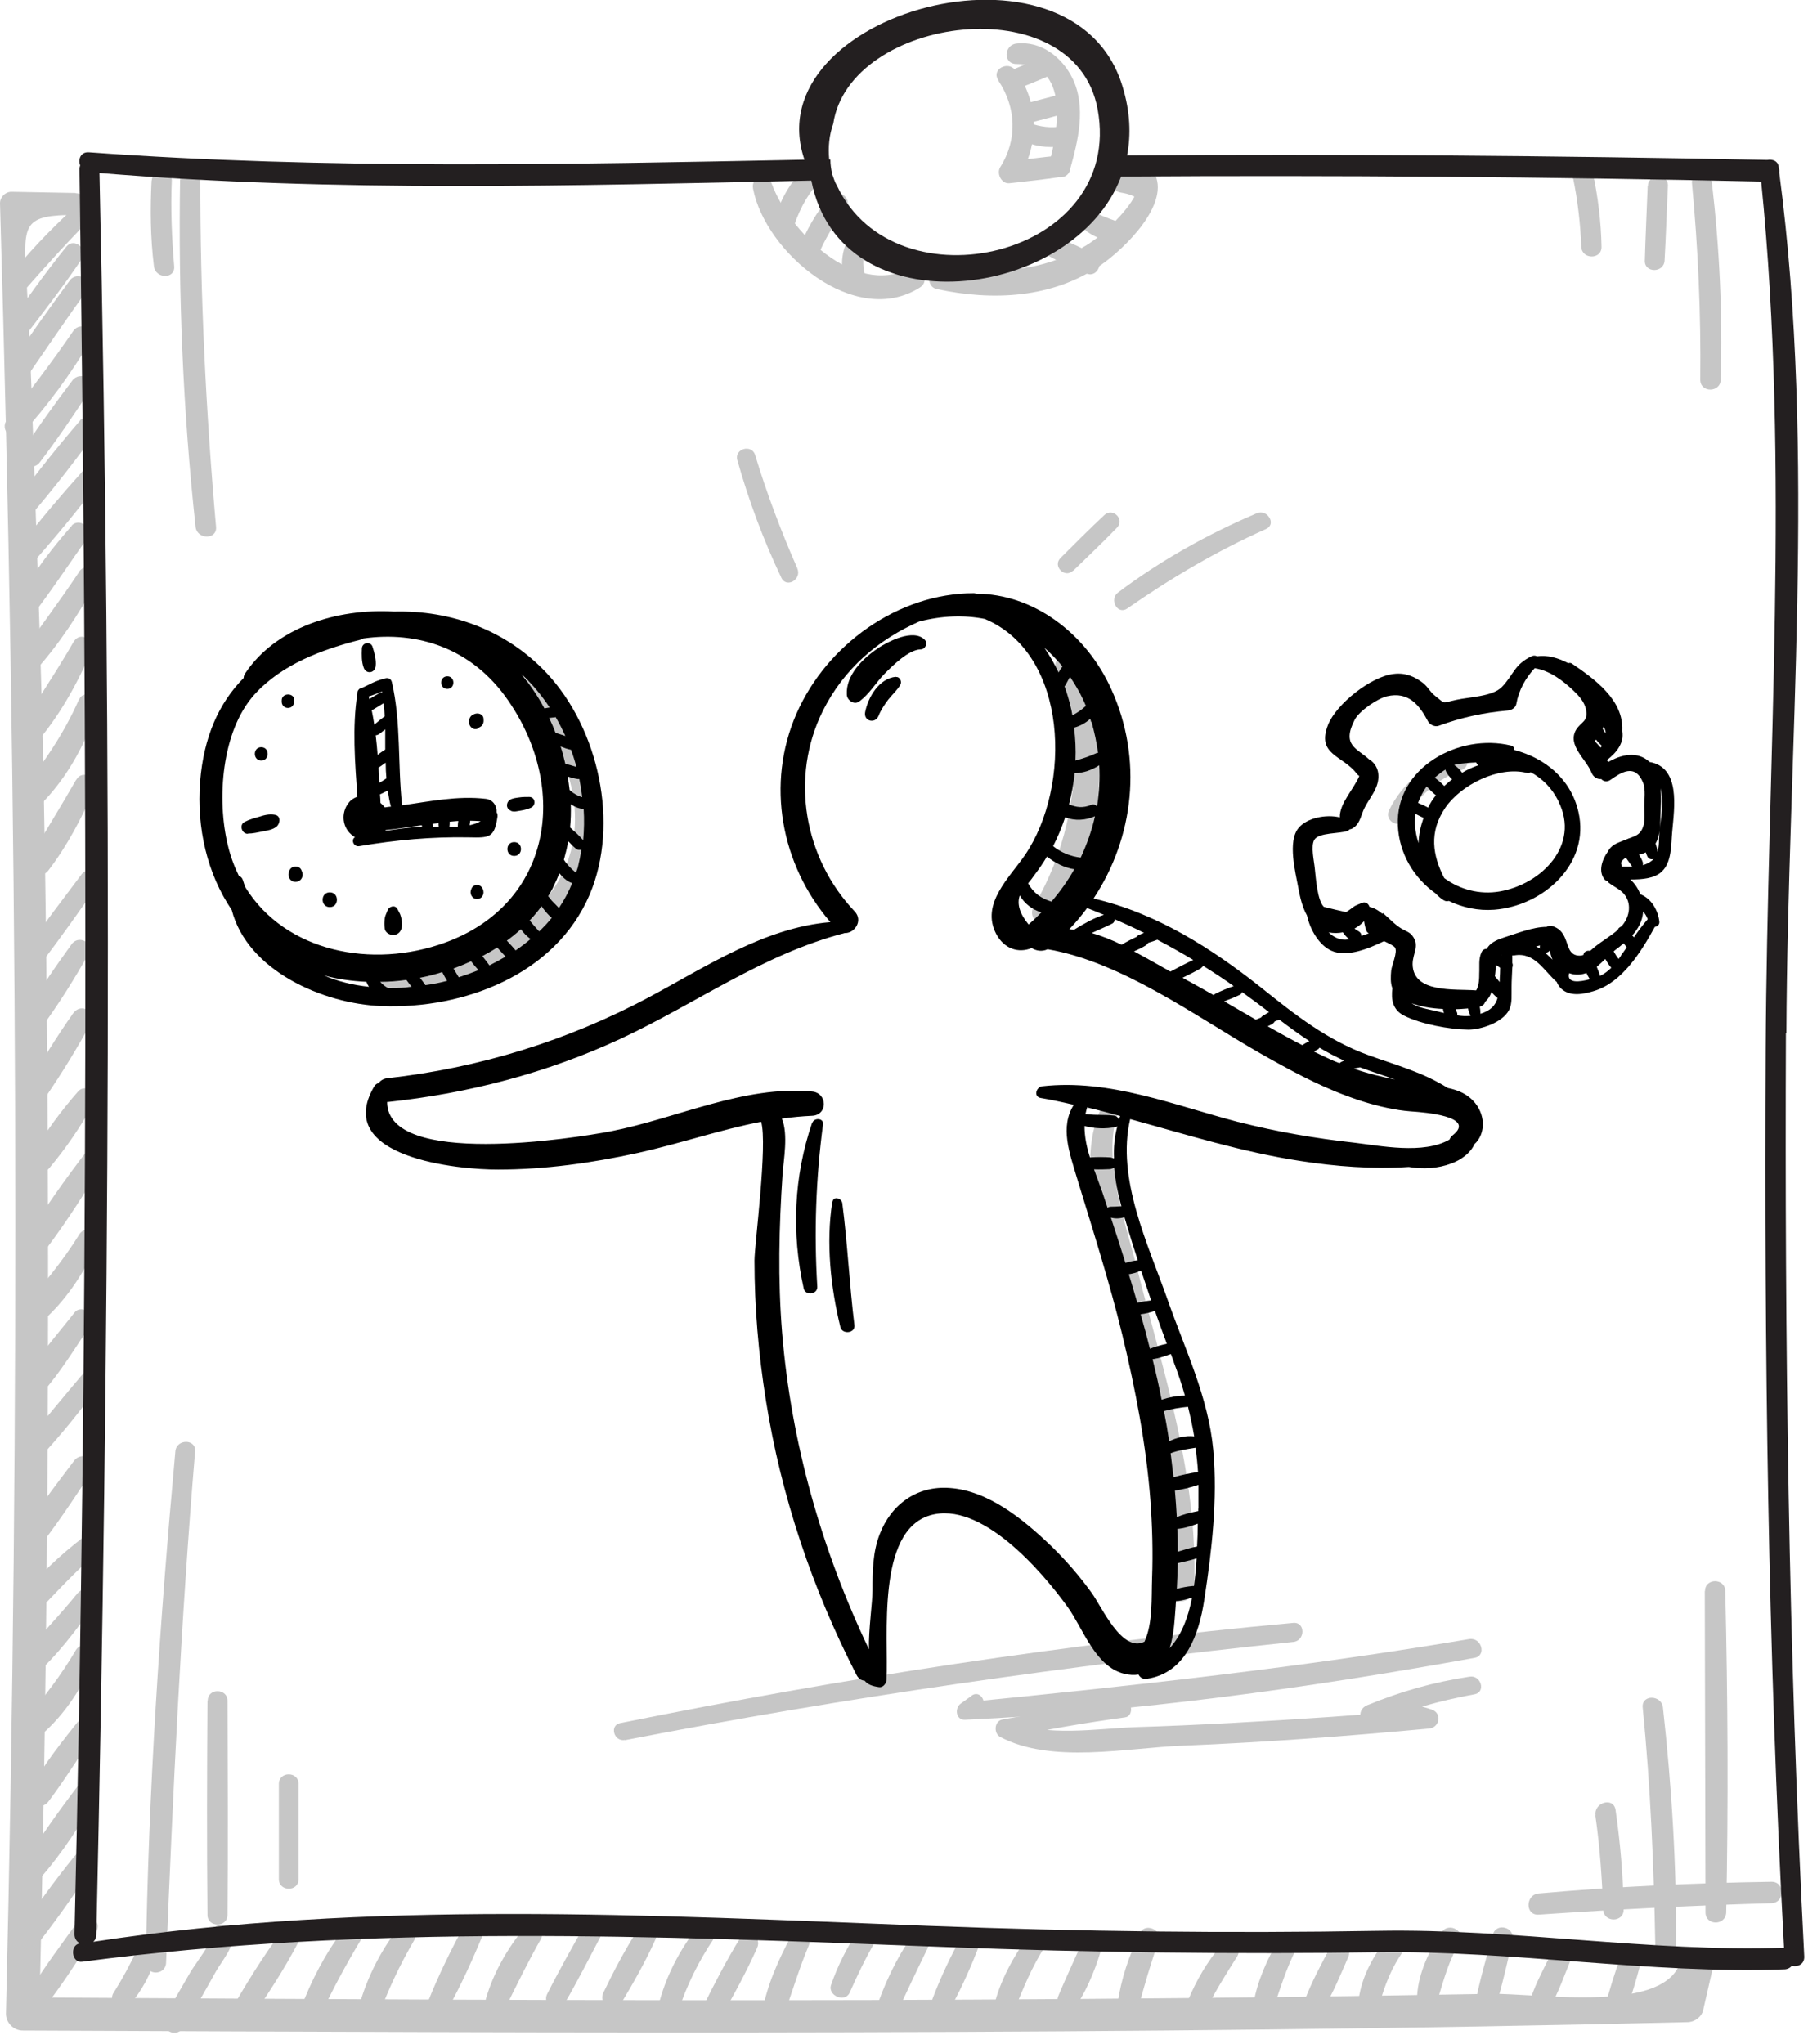 <?xml version="1.0" encoding="UTF-8"?> <svg xmlns="http://www.w3.org/2000/svg" width="92" height="104" viewBox="0 0 92 104" fill="none"> <g clip-path="url(#clip0_12_1017)"> <path d="M53.72 33.961C54.87 38.199 55.342 42.327 52.63 46.08C53.018 46.31 53.405 46.528 53.792 46.758C55.487 43.84 56.286 40.632 55.802 37.278C55.718 36.661 54.725 36.818 54.725 37.424C54.749 40.559 54.216 43.356 52.618 46.08C52.17 46.843 53.284 47.448 53.78 46.758C56.601 42.848 56.395 37.908 54.495 33.622C54.289 33.174 53.587 33.489 53.708 33.949L53.72 33.961Z" fill="#C6C6C6"></path> <path d="M26.491 35.378C28.997 38.017 30.341 42.025 28.174 45.209C26.345 47.897 22.798 49.313 19.602 49.373C19.008 49.386 18.827 50.342 19.456 50.451C22.919 51.056 28.476 48.683 29.929 45.33C31.503 41.685 29.808 37.339 27.108 34.76C26.696 34.373 26.103 34.966 26.491 35.378Z" fill="#C6C6C6"></path> <path d="M56.286 55.911C54.543 58.781 56.032 62.934 56.771 65.936C57.994 70.9 59.374 75.646 59.362 80.804C59.362 81.712 60.73 81.7 60.766 80.804C60.911 77.063 60.173 73.43 59.253 69.835C58.805 68.055 58.296 66.275 57.848 64.495C57.279 62.219 55.935 58.539 57.013 56.359C57.255 55.863 56.553 55.439 56.262 55.923L56.286 55.911Z" fill="#C6C6C6"></path> <path d="M74.145 38.332C72.656 38.816 71.372 39.809 70.682 41.225C70.428 41.746 71.166 42.206 71.469 41.685C72.147 40.547 73.115 39.639 74.375 39.179C74.895 38.985 74.689 38.15 74.145 38.332Z" fill="#C6C6C6"></path> <path d="M54.604 29.045C55.354 28.319 56.117 27.592 56.843 26.842C57.243 26.418 56.626 25.813 56.202 26.2C55.439 26.914 54.7 27.653 53.962 28.392C53.55 28.803 54.18 29.445 54.604 29.033V29.045Z" fill="#C6C6C6"></path> <path d="M57.364 30.958C59.604 29.396 61.928 28.028 64.423 26.915C64.967 26.672 64.495 25.885 63.95 26.115C61.444 27.181 59.059 28.513 56.892 30.147C56.42 30.498 56.868 31.309 57.364 30.958Z" fill="#C6C6C6"></path> <path d="M40.571 28.912C39.748 27.036 39.022 25.123 38.428 23.161C38.259 22.58 37.351 22.822 37.52 23.416C38.102 25.474 38.84 27.459 39.76 29.396C40.026 29.953 40.813 29.469 40.571 28.924V28.912Z" fill="#C6C6C6"></path> <path d="M31.794 88.54C43.053 86.349 54.41 84.739 65.815 83.54C66.42 83.48 66.432 82.523 65.815 82.572C54.301 83.625 42.884 85.38 31.564 87.669C30.994 87.778 31.237 88.637 31.806 88.528L31.794 88.54Z" fill="#C6C6C6"></path> <path d="M57.134 86.494C55.076 86.761 53.042 87.124 51.008 87.487C50.596 87.56 50.548 88.177 50.887 88.371C53.514 89.763 57.328 88.928 60.185 88.819C64.374 88.649 68.539 88.335 72.716 87.947C73.261 87.899 73.394 87.16 72.849 86.978C71.651 86.579 70.815 86.543 69.58 86.749C69.665 87.075 69.762 87.39 69.847 87.717C71.542 87.015 73.225 86.531 75.028 86.204C75.622 86.095 75.368 85.211 74.774 85.308C72.946 85.586 71.275 86.058 69.568 86.761C68.975 87.003 69.193 87.838 69.835 87.729C70.743 87.802 71.663 87.874 72.571 87.935C72.619 87.608 72.656 87.293 72.704 86.966C69.326 87.257 65.948 87.487 62.57 87.669C60.972 87.753 59.386 87.826 57.788 87.874C55.863 87.947 53.151 88.395 51.371 87.56C51.335 87.85 51.298 88.153 51.25 88.444C53.236 87.983 55.233 87.656 57.243 87.378C57.727 87.317 57.618 86.446 57.122 86.518L57.134 86.494Z" fill="#C6C6C6"></path> <path d="M49.446 86.276C49.264 86.409 49.071 86.543 48.889 86.676C48.562 86.906 48.635 87.523 49.107 87.499C57.8 87.1 66.457 85.901 75.028 84.351C75.658 84.242 75.392 83.298 74.762 83.395C66.251 84.835 57.691 85.768 49.107 86.615C49.179 86.894 49.252 87.16 49.325 87.439C49.506 87.305 49.688 87.16 49.87 87.027C50.318 86.7 49.894 85.937 49.434 86.276H49.446Z" fill="#C6C6C6"></path> <path d="M73.685 55.366C72.413 54.555 71.033 54.192 69.629 53.684C67.558 52.933 65.924 51.65 64.229 50.294C61.674 48.26 58.853 46.456 55.645 45.717C57.703 42.605 58.163 38.634 56.553 35.075C55.257 32.193 52.557 30.208 49.664 30.208C49.628 30.195 49.591 30.183 49.555 30.183C45.705 30.183 42.073 32.798 40.535 36.297C38.961 39.881 39.736 43.998 42.254 46.916C38.913 47.194 35.934 49.18 33.041 50.729C28.888 52.945 24.396 54.337 19.711 54.858C19.517 54.882 19.372 54.967 19.275 55.1C19.19 55.124 19.105 55.173 19.045 55.27C16.902 58.902 23.355 59.519 25.352 59.507C27.738 59.507 30.135 59.168 32.459 58.66C34.59 58.187 36.624 57.485 38.731 57.074C39.07 58.212 38.392 63.345 38.392 64.132C38.392 66.517 38.598 68.89 38.973 71.251C39.748 76.13 41.334 80.84 43.586 85.223C43.683 85.417 43.84 85.501 43.998 85.513C44.155 85.707 44.385 85.792 44.736 85.84C44.942 85.865 45.099 85.647 45.112 85.465C45.221 83.286 44.579 77.91 47.327 77.099C49.918 76.336 53.018 79.944 54.325 81.76C55.112 82.85 55.73 84.811 57.219 85.162C57.473 85.223 57.715 85.235 57.933 85.199C58.006 85.344 58.151 85.453 58.357 85.417C60.33 85.126 61.008 83.165 61.275 81.421C61.662 78.915 61.965 76.288 61.735 73.757C61.48 71.07 60.306 68.672 59.422 66.154C58.429 63.333 56.795 59.967 57.509 56.94C60.379 57.727 63.224 58.623 66.178 59.071C67.97 59.35 69.859 59.495 71.687 59.374C72.413 59.495 73.164 59.459 73.866 59.192C74.35 59.011 74.823 58.672 75.028 58.212C75.549 57.752 75.622 56.831 75.077 56.141C74.702 55.669 74.205 55.463 73.66 55.354L73.685 55.366ZM71.082 54.943C70.343 54.797 69.629 54.628 68.89 54.374C68.975 54.349 69.06 54.325 69.156 54.313C69.169 54.313 69.181 54.313 69.193 54.301C69.822 54.531 70.452 54.737 71.082 54.955V54.943ZM64.762 52.085C64.762 52.085 64.846 52.013 64.871 51.964C64.943 51.94 65.028 51.904 65.101 51.88C65.597 52.255 66.106 52.63 66.626 52.969C66.505 53.03 66.384 53.102 66.263 53.175C65.67 52.872 65.088 52.545 64.507 52.218C64.592 52.17 64.689 52.134 64.774 52.085H64.762ZM67.098 53.357C67.098 53.357 67.135 53.32 67.147 53.308C67.546 53.55 67.97 53.768 68.394 53.962C68.333 53.986 68.261 54.023 68.2 54.059C68.188 54.059 68.176 54.083 68.164 54.095C68.067 54.059 67.982 54.023 67.885 53.986C67.534 53.829 67.195 53.671 66.856 53.502C66.941 53.453 67.013 53.417 67.098 53.369V53.357ZM64.58 51.492C64.471 51.553 64.362 51.625 64.253 51.686C64.217 51.71 64.193 51.734 64.168 51.77C64.084 51.807 63.987 51.843 63.902 51.88C63.369 51.565 62.824 51.262 62.292 50.947C62.558 50.85 62.824 50.741 63.079 50.62C63.151 50.584 63.188 50.536 63.2 50.475C63.66 50.802 64.108 51.141 64.568 51.492H64.58ZM56.722 46.77C57.231 46.988 57.727 47.218 58.212 47.46C58.127 47.497 58.042 47.533 57.957 47.569C57.897 47.594 57.861 47.63 57.836 47.666C57.57 47.787 57.316 47.92 57.074 48.066C56.577 47.824 56.069 47.618 55.548 47.472C55.887 47.315 56.238 47.17 56.577 47C56.686 46.952 56.722 46.855 56.722 46.77ZM58.333 48.078C58.333 48.078 58.405 48.005 58.429 47.969C58.587 47.92 58.744 47.872 58.89 47.812C59.507 48.138 60.112 48.477 60.718 48.841C60.33 49.022 59.943 49.228 59.556 49.434C58.962 49.107 58.345 48.744 57.703 48.405C57.921 48.308 58.127 48.211 58.321 48.09L58.333 48.078ZM61.117 49.252C61.117 49.252 61.202 49.18 61.226 49.143C61.747 49.47 62.267 49.809 62.776 50.172C62.461 50.281 62.146 50.414 61.844 50.56C61.807 50.584 61.783 50.608 61.759 50.633C61.226 50.33 60.706 50.039 60.173 49.749C60.5 49.591 60.815 49.434 61.129 49.252H61.117ZM56.19 46.54C55.669 46.698 55.173 46.988 54.713 47.267C54.7 47.267 54.688 47.291 54.676 47.303C54.592 47.303 54.507 47.279 54.41 47.279C54.737 46.94 55.039 46.577 55.318 46.201C55.608 46.31 55.899 46.431 56.19 46.552V46.54ZM55.536 36.721C55.693 37.242 55.802 37.775 55.875 38.307C55.839 38.307 55.802 38.307 55.766 38.331C55.415 38.489 55.088 38.598 54.725 38.695C54.749 38.138 54.725 37.581 54.652 37.024C54.967 36.939 55.245 36.782 55.475 36.576C55.487 36.624 55.512 36.673 55.524 36.733L55.536 36.721ZM54.204 41.576C54.676 41.782 55.27 41.734 55.718 41.528C55.56 42.254 55.306 42.956 54.991 43.635C54.47 43.574 53.998 43.38 53.587 43.053C53.829 42.581 54.035 42.085 54.204 41.576ZM53.284 43.586C53.684 43.913 54.156 44.143 54.664 44.228C54.337 44.809 53.95 45.354 53.502 45.874C52.957 45.705 52.582 45.426 52.315 44.942C52.424 44.809 52.533 44.676 52.63 44.53C52.86 44.228 53.078 43.913 53.272 43.586H53.284ZM51.892 45.559C52.122 45.971 52.545 46.298 52.993 46.419C52.788 46.625 52.582 46.831 52.352 47.025C52.352 47.025 52.352 47.025 52.34 47.037C51.892 46.492 51.734 45.995 51.892 45.559ZM55.814 41.019C55.742 40.947 55.645 40.898 55.536 40.947C55.112 41.128 54.761 41.08 54.398 40.922C54.531 40.402 54.628 39.869 54.688 39.336C55.124 39.336 55.56 39.179 55.935 38.937C55.972 39.639 55.935 40.329 55.827 41.007L55.814 41.019ZM55.245 35.922C55.039 36.116 54.809 36.273 54.567 36.394C54.543 36.273 54.531 36.152 54.495 36.031C54.41 35.656 54.301 35.281 54.168 34.917C54.168 34.905 54.192 34.893 54.204 34.881C54.289 34.736 54.361 34.578 54.446 34.433C54.761 34.893 55.039 35.389 55.257 35.922H55.245ZM54.059 33.912C53.986 34.009 53.926 34.118 53.865 34.215C53.659 33.779 53.417 33.355 53.139 32.956C53.465 33.234 53.768 33.561 54.059 33.9V33.912ZM56.662 58.938C56.662 58.938 56.577 58.902 56.529 58.89C56.178 58.865 55.814 58.865 55.463 58.89C55.294 58.357 55.185 57.824 55.185 57.291C55.693 57.425 56.274 57.449 56.771 57.34C56.807 57.34 56.831 57.316 56.856 57.304C56.71 57.848 56.662 58.381 56.686 58.926L56.662 58.938ZM56.517 59.471C56.589 59.471 56.638 59.434 56.686 59.41C56.747 60.064 56.88 60.718 57.061 61.372C56.88 61.384 56.71 61.396 56.529 61.396C56.456 61.396 56.395 61.42 56.359 61.456C56.274 61.202 56.19 60.948 56.105 60.694C55.972 60.306 55.814 59.895 55.669 59.495C55.96 59.507 56.25 59.495 56.541 59.483L56.517 59.471ZM57.219 61.941C57.267 62.086 57.303 62.231 57.352 62.377C57.522 62.958 57.703 63.539 57.897 64.12C57.679 64.144 57.473 64.193 57.267 64.253C57.025 63.49 56.783 62.715 56.529 61.953C56.759 62.013 57.001 62.001 57.231 61.928L57.219 61.941ZM58.03 64.677C58.03 64.677 58.054 64.665 58.066 64.653C58.236 65.161 58.405 65.67 58.575 66.166C58.345 66.19 58.103 66.227 57.873 66.287C57.727 65.803 57.594 65.319 57.437 64.834C57.642 64.798 57.836 64.749 58.018 64.665L58.03 64.677ZM58.769 66.699C58.962 67.256 59.168 67.813 59.374 68.37C59.095 68.43 58.781 68.515 58.514 68.624C58.369 68.043 58.212 67.449 58.042 66.868C58.284 66.844 58.538 66.771 58.769 66.699ZM59.725 69.302C59.943 69.871 60.137 70.44 60.294 71.009C59.882 71.009 59.495 71.094 59.108 71.215C58.974 70.525 58.817 69.835 58.647 69.156C58.962 69.108 59.289 68.999 59.58 68.89C59.628 69.023 59.677 69.156 59.725 69.29V69.302ZM60.754 80.695C60.754 80.695 60.706 80.695 60.681 80.695C60.415 80.719 60.149 80.767 59.882 80.84C59.907 80.404 59.919 79.968 59.931 79.532C60.246 79.46 60.572 79.387 60.887 79.29C60.863 79.763 60.815 80.235 60.754 80.695ZM59.907 77.789C60.258 77.765 60.609 77.644 60.948 77.523C60.948 77.886 60.936 78.273 60.911 78.685C60.572 78.746 60.246 78.854 59.931 78.951C59.931 78.564 59.931 78.176 59.907 77.789ZM60.972 76.748C60.972 76.748 60.972 76.832 60.972 76.881C60.609 76.954 60.221 77.038 59.882 77.196C59.858 76.748 59.822 76.288 59.785 75.84C60.185 75.779 60.597 75.682 60.984 75.549C60.984 75.949 60.984 76.348 60.984 76.76L60.972 76.748ZM59.713 75.15C59.664 74.738 59.616 74.338 59.568 73.939C59.979 73.781 60.403 73.733 60.839 73.66C60.887 74.072 60.936 74.484 60.96 74.895C60.548 74.956 60.124 75.041 59.713 75.162V75.15ZM59.483 73.321C59.483 73.321 59.483 73.285 59.483 73.261C59.41 72.777 59.325 72.28 59.229 71.796C59.628 71.687 60.04 71.614 60.451 71.578C60.572 72.074 60.681 72.571 60.766 73.079C60.33 73.031 59.882 73.14 59.483 73.334V73.321ZM59.519 83.843C59.749 83.165 59.773 82.317 59.822 81.748C59.822 81.651 59.834 81.554 59.846 81.457C59.882 81.457 59.907 81.457 59.943 81.457C60.185 81.421 60.427 81.361 60.657 81.288C60.464 82.281 60.124 83.189 59.531 83.843H59.519ZM56.94 56.965C56.892 56.856 56.807 56.771 56.674 56.759C56.383 56.722 56.093 56.734 55.802 56.722C55.608 56.722 55.427 56.698 55.233 56.686C55.257 56.577 55.282 56.468 55.318 56.347C55.887 56.48 56.444 56.626 57.001 56.783C56.977 56.843 56.952 56.904 56.94 56.965ZM63.006 57.086C59.749 56.238 56.456 54.882 53.03 55.27C52.727 55.306 52.582 55.79 52.945 55.863C53.514 55.96 54.083 56.081 54.64 56.214C53.926 57.34 54.422 58.66 54.797 59.919C55.608 62.582 56.456 65.222 57.11 67.922C57.776 70.682 58.321 73.491 58.538 76.324C58.635 77.644 58.672 78.975 58.623 80.307C58.587 81.276 58.672 82.584 58.236 83.528C57.086 84.109 56.056 81.736 55.56 81.058C54.943 80.198 54.24 79.387 53.478 78.649C52.097 77.329 50.306 75.84 48.32 75.707C46.661 75.585 45.342 76.542 44.76 78.067C44.409 78.975 44.397 79.956 44.397 80.913C44.397 81.53 44.191 82.922 44.216 83.915C41.806 78.854 40.257 73.406 39.797 67.8C39.578 65.101 39.639 62.437 39.821 59.737C39.869 59.047 40.123 57.703 39.784 56.916C40.293 56.843 40.801 56.795 41.322 56.771C42.133 56.734 42.109 55.608 41.322 55.536C37.871 55.209 34.433 56.904 31.091 57.558C29.275 57.909 19.711 59.422 19.698 56.069C19.698 56.069 19.723 56.069 19.735 56.069C23.839 55.633 27.834 54.592 31.588 52.848C35.45 51.044 38.804 48.562 42.981 47.472C43.477 47.497 43.937 46.843 43.489 46.371C40.91 43.659 40.184 39.542 41.879 36.152C42.944 34.021 44.7 32.532 46.77 31.624C47.932 31.321 49.071 31.285 50.112 31.491C54.386 33.283 54.531 40.014 52.158 43.501C51.383 44.639 49.882 45.983 50.693 47.521C51.093 48.272 51.819 48.514 52.497 48.235C52.727 48.38 53.03 48.429 53.308 48.296C57.098 48.95 60.815 51.698 64.096 53.575C65.524 54.386 66.977 55.185 68.515 55.754C69.29 56.044 70.089 56.286 70.912 56.432C71.287 56.505 71.651 56.541 72.026 56.565C72.256 56.589 75.21 56.771 73.903 57.776C73.842 57.824 73.794 57.897 73.757 57.982C72.425 58.744 70.246 58.296 68.914 58.139C66.929 57.921 64.955 57.582 63.018 57.086H63.006Z" fill="black"></path> <path d="M17.979 42.545C17.979 42.545 18.04 42.581 18.064 42.593C17.846 42.726 17.991 43.102 18.282 43.053C20.122 42.739 21.987 42.569 23.851 42.605C24.917 42.63 25.159 42.63 25.316 41.54C25.316 41.455 25.316 41.383 25.268 41.334C25.292 41.031 25.11 40.692 24.723 40.644C23.282 40.474 21.878 40.777 20.461 40.971C20.231 38.888 20.413 36.745 19.941 34.711C19.892 34.493 19.686 34.457 19.529 34.542C19.529 34.542 19.517 34.542 19.505 34.542C19.129 34.627 18.754 34.845 18.391 35.014C18.33 35.014 18.27 35.05 18.233 35.111C18.185 35.159 18.185 35.232 18.185 35.293C17.919 36.988 18.064 38.792 18.185 40.535C18.016 40.596 17.858 40.692 17.749 40.838C17.326 41.358 17.41 42.145 17.967 42.533L17.979 42.545ZM19.444 35.184C19.444 35.184 19.444 35.22 19.444 35.232C19.396 35.232 19.347 35.232 19.299 35.268C19.129 35.365 18.96 35.462 18.79 35.571C18.79 35.523 18.766 35.486 18.754 35.438C18.984 35.365 19.214 35.281 19.432 35.184H19.444ZM19.614 38.138C19.614 38.138 19.614 38.138 19.602 38.138C19.468 38.222 19.347 38.307 19.214 38.404C19.19 38.065 19.154 37.738 19.117 37.411C19.19 37.411 19.25 37.375 19.311 37.339C19.408 37.266 19.505 37.181 19.602 37.109C19.602 37.448 19.602 37.787 19.602 38.138H19.614ZM19.577 36.443C19.396 36.576 19.226 36.721 19.045 36.867C19.008 36.612 18.96 36.37 18.912 36.128C18.924 36.128 18.936 36.128 18.96 36.116C19.142 36.007 19.335 35.898 19.517 35.777C19.541 36.007 19.565 36.225 19.577 36.455V36.443ZM19.263 39.058C19.384 38.973 19.505 38.888 19.626 38.804C19.626 39.07 19.638 39.336 19.662 39.603C19.541 39.688 19.42 39.76 19.299 39.833C19.287 39.579 19.275 39.312 19.263 39.046V39.058ZM19.602 42.279C19.602 42.279 19.614 42.254 19.626 42.254C19.626 42.254 19.626 42.242 19.626 42.23C20.243 42.169 20.849 42.073 21.466 41.988C21.466 42.012 21.466 42.036 21.478 42.06C21.442 42.06 21.406 42.06 21.381 42.06C20.776 42.109 20.183 42.182 19.59 42.279H19.602ZM22.895 41.806C23.04 41.794 23.173 41.782 23.319 41.77C23.306 41.867 23.294 41.964 23.294 42.06C23.161 42.06 23.016 42.06 22.871 42.06C22.883 41.976 22.883 41.879 22.883 41.794L22.895 41.806ZM22.326 42.06C22.229 42.06 22.132 42.06 22.035 42.06C22.035 42.048 22.035 42.024 22.035 42.012C22.035 41.976 22.023 41.952 22.011 41.915C22.108 41.903 22.205 41.891 22.314 41.879C22.314 41.952 22.314 42.012 22.326 42.073V42.06ZM24.457 41.782C24.299 41.879 24.105 41.94 23.9 41.988C23.9 41.915 23.924 41.831 23.924 41.758C24.105 41.758 24.287 41.77 24.469 41.782H24.457ZM19.577 41.08C19.517 40.995 19.444 40.922 19.36 40.85C19.36 40.705 19.347 40.559 19.335 40.414C19.468 40.353 19.602 40.293 19.735 40.22C19.771 40.499 19.82 40.777 19.892 41.044C19.783 41.044 19.686 41.068 19.577 41.08Z" fill="black"></path> <path d="M19.432 51.189C23.609 51.347 28.258 49.591 30.002 45.523C31.539 41.915 30.462 37.072 27.822 34.251C25.74 32.036 22.931 31.043 20.05 31.116C17.108 30.946 14.032 31.939 12.482 34.251C12.422 34.336 12.398 34.421 12.398 34.494C11.139 35.765 10.364 37.496 10.182 39.772C10.001 42.133 10.545 44.458 11.792 46.298C12.591 49.398 16.454 51.081 19.42 51.189H19.432ZM18.645 49.955C18.681 50.039 18.718 50.136 18.778 50.209C17.955 50.124 17.18 49.93 16.478 49.628C17.168 49.821 17.895 49.918 18.645 49.955ZM19.735 50.269C19.59 50.184 19.456 50.088 19.347 49.955C19.795 49.955 20.231 49.918 20.679 49.858C20.764 49.979 20.861 50.1 20.945 50.209C20.849 50.209 20.74 50.233 20.643 50.245C20.328 50.269 20.025 50.269 19.723 50.269H19.735ZM26.503 47.279C26.648 47.472 26.805 47.642 26.999 47.775C26.757 47.981 26.503 48.175 26.236 48.356C26.115 48.199 25.97 48.054 25.825 47.896C25.813 47.884 25.8 47.872 25.788 47.86C26.043 47.678 26.273 47.485 26.503 47.279ZM25.292 48.199C25.292 48.199 25.365 48.284 25.401 48.32C25.51 48.441 25.619 48.562 25.728 48.671C25.462 48.828 25.183 48.974 24.905 49.119C24.796 48.962 24.662 48.792 24.541 48.647C24.796 48.514 25.05 48.368 25.292 48.211V48.199ZM23.972 48.913C24.093 49.071 24.215 49.216 24.348 49.361C24.021 49.494 23.682 49.615 23.343 49.724C23.258 49.579 23.161 49.422 23.076 49.276C23.379 49.167 23.67 49.047 23.96 48.913H23.972ZM22.507 49.47C22.58 49.615 22.665 49.761 22.75 49.906C22.386 50.003 22.011 50.076 21.648 50.124C21.563 50.003 21.466 49.87 21.369 49.749C21.757 49.676 22.132 49.579 22.507 49.458V49.47ZM27.435 47.388C27.265 47.206 27.108 47.025 26.951 46.831C27.169 46.601 27.374 46.359 27.556 46.104C27.58 46.141 27.605 46.177 27.629 46.213C27.762 46.383 27.907 46.565 28.077 46.698C27.883 46.94 27.665 47.17 27.435 47.388ZM28.27 36.479C28.452 36.794 28.622 37.121 28.767 37.448C28.597 37.387 28.428 37.339 28.27 37.29C28.174 37.036 28.065 36.782 27.944 36.528C28.028 36.528 28.113 36.503 28.21 36.503C28.234 36.503 28.258 36.491 28.282 36.479H28.27ZM29.312 44.409C29.07 44.204 28.864 44.01 28.694 43.743C28.779 43.429 28.864 43.114 28.912 42.799C29.033 42.932 29.166 43.066 29.299 43.175C29.396 43.259 29.505 43.259 29.59 43.223C29.542 43.514 29.481 43.816 29.409 44.107C29.384 44.216 29.336 44.312 29.312 44.409ZM29.009 42.109C29.045 41.722 29.057 41.322 29.045 40.922C29.251 41.056 29.481 41.153 29.699 41.153C29.735 41.685 29.723 42.218 29.675 42.751C29.481 42.521 29.251 42.315 29.021 42.109H29.009ZM29.626 40.559C29.554 40.535 29.469 40.511 29.396 40.474C29.251 40.402 29.118 40.317 29.009 40.208C29.009 40.208 28.997 40.208 28.985 40.196C28.96 39.966 28.924 39.736 28.888 39.506C29.057 39.566 29.239 39.615 29.409 39.639C29.433 39.639 29.457 39.639 29.481 39.639C29.542 39.942 29.59 40.245 29.626 40.559ZM28.767 38.864C28.694 38.562 28.622 38.271 28.525 37.98C28.706 38.053 28.876 38.114 29.057 38.15C29.166 38.441 29.251 38.731 29.336 39.022C29.154 38.961 28.96 38.913 28.767 38.864ZM28.137 45.16C28.258 44.918 28.367 44.676 28.464 44.434C28.622 44.627 28.815 44.809 29.045 44.906C29.07 44.906 29.094 44.93 29.118 44.93C28.936 45.378 28.706 45.802 28.44 46.201C28.319 46.068 28.198 45.947 28.077 45.826C28.016 45.753 27.956 45.669 27.895 45.596C27.98 45.451 28.065 45.317 28.137 45.172V45.16ZM27.98 35.995C27.883 36.007 27.798 36.031 27.701 36.043C27.374 35.426 26.975 34.845 26.539 34.312C26.551 34.324 26.575 34.336 26.587 34.348C27.108 34.833 27.568 35.389 27.968 35.995H27.98ZM12.955 35.329C14.347 33.791 16.405 33.041 18.355 32.544C18.403 32.532 18.451 32.508 18.488 32.484C21.236 32.096 24.021 32.968 25.861 35.644C28.973 40.16 28.065 45.983 22.653 47.957C18.924 49.313 14.529 48.429 12.495 45.16C12.446 45.039 12.398 44.918 12.361 44.785C12.325 44.664 12.252 44.603 12.156 44.567C11.926 44.095 11.732 43.586 11.599 43.029C11.018 40.668 11.272 37.206 12.943 35.341L12.955 35.329Z" fill="black"></path> <path d="M12.616 42.412C12.87 42.412 13.112 42.351 13.366 42.303C13.608 42.254 13.875 42.218 14.069 42.061C14.262 41.903 14.311 41.504 13.984 41.455C13.705 41.407 13.463 41.467 13.197 41.552C12.943 41.625 12.676 41.697 12.446 41.818C12.156 41.964 12.301 42.424 12.604 42.424L12.616 42.412Z" fill="black"></path> <path d="M20.219 46.25C20.11 46.02 19.795 46.117 19.723 46.31C19.674 46.456 19.602 46.565 19.577 46.722C19.553 46.916 19.553 47.073 19.577 47.255C19.614 47.472 19.868 47.594 20.062 47.569C20.292 47.533 20.425 47.364 20.449 47.133C20.461 46.964 20.449 46.807 20.401 46.637C20.364 46.48 20.28 46.371 20.219 46.238V46.25Z" fill="black"></path> <path d="M16.781 46.153C17.265 46.153 17.265 45.402 16.781 45.402C16.296 45.402 16.296 46.153 16.781 46.153Z" fill="black"></path> <path d="M14.747 44.252C14.747 44.252 14.722 44.288 14.722 44.313C14.601 44.555 14.747 44.87 15.037 44.87C15.328 44.87 15.485 44.555 15.352 44.313C15.352 44.288 15.328 44.276 15.328 44.252C15.219 44.034 14.868 44.034 14.747 44.252Z" fill="black"></path> <path d="M13.294 38.695C13.73 38.695 13.73 38.017 13.294 38.017C12.858 38.017 12.858 38.695 13.294 38.695Z" fill="black"></path> <path d="M14.977 35.716C14.977 35.716 14.977 35.668 14.977 35.644C15.001 35.232 14.323 35.232 14.335 35.644C14.335 35.668 14.335 35.692 14.335 35.716C14.359 36.116 14.94 36.128 14.964 35.716H14.977Z" fill="black"></path> <path d="M19.117 33.9C19.154 33.573 19.057 33.234 18.96 32.92C18.875 32.617 18.427 32.677 18.415 32.992C18.403 33.319 18.391 33.67 18.512 33.985C18.645 34.312 19.069 34.251 19.117 33.9Z" fill="black"></path> <path d="M22.762 35.051C23.173 35.051 23.173 34.409 22.762 34.409C22.35 34.409 22.35 35.051 22.762 35.051Z" fill="black"></path> <path d="M24.348 37.036C24.348 37.036 24.396 37 24.432 36.988C24.59 36.903 24.626 36.733 24.602 36.576C24.602 36.564 24.602 36.552 24.602 36.54C24.566 36.309 24.287 36.249 24.105 36.346C24.093 36.346 24.081 36.358 24.057 36.37C23.948 36.419 23.863 36.564 23.875 36.685C23.875 36.721 23.875 36.758 23.875 36.782C23.875 37 24.142 37.193 24.348 37.048V37.036Z" fill="black"></path> <path d="M26.006 41.262C26.176 41.322 26.357 41.262 26.527 41.237C26.696 41.213 26.842 41.165 26.999 41.104C27.29 40.995 27.253 40.547 26.926 40.547C26.757 40.547 26.587 40.547 26.418 40.572C26.261 40.596 26.067 40.608 25.934 40.705C25.728 40.862 25.752 41.165 26.006 41.25V41.262Z" fill="black"></path> <path d="M26.164 42.847C25.704 42.847 25.704 43.55 26.164 43.55C26.624 43.55 26.624 42.847 26.164 42.847Z" fill="black"></path> <path d="M24.529 45.172C24.432 44.978 24.118 44.978 24.009 45.172C24.009 45.196 23.984 45.209 23.984 45.233C23.875 45.451 24.009 45.741 24.275 45.741C24.541 45.741 24.674 45.463 24.566 45.233C24.566 45.209 24.541 45.196 24.541 45.172H24.529Z" fill="black"></path> <path d="M73.043 45.451C73.176 45.584 73.309 45.717 73.479 45.814C73.564 45.862 73.648 45.862 73.721 45.838C74.423 46.177 75.222 46.347 76.033 46.286C78.54 46.092 80.925 43.949 80.319 41.31C79.932 39.615 78.6 38.562 77.063 38.162C77.063 38.053 77.002 37.956 76.881 37.932C74.242 37.29 70.997 39.058 71.13 42C71.191 43.429 71.953 44.676 73.043 45.451ZM79.302 40.777C80.416 42.993 78.455 44.978 76.324 45.354C75.295 45.535 74.278 45.257 73.491 44.676C72.898 43.526 72.704 42.339 73.539 41.104C74.326 39.942 76.251 38.961 77.692 39.324C77.765 39.349 77.837 39.324 77.886 39.288C78.467 39.603 78.963 40.075 79.302 40.765V40.777ZM74.399 39.312C74.29 39.167 74.157 39.022 73.999 38.925C74.036 38.913 74.06 38.901 74.096 38.889C74.435 38.84 74.774 38.804 75.113 38.792C75.125 38.816 75.138 38.84 75.162 38.876C75.186 38.901 75.21 38.913 75.222 38.937C74.932 39.034 74.653 39.167 74.387 39.324L74.399 39.312ZM73.552 39.167C73.6 39.337 73.733 39.506 73.891 39.651C73.757 39.76 73.624 39.869 73.491 39.99C73.346 39.833 73.176 39.7 73.007 39.566C73.176 39.421 73.358 39.276 73.552 39.155V39.167ZM72.595 40.014C72.74 40.172 72.898 40.329 73.067 40.462C72.91 40.656 72.777 40.862 72.668 41.092C72.498 40.995 72.329 40.922 72.159 40.85C72.268 40.547 72.413 40.269 72.595 40.014ZM72.026 41.407C72.159 41.48 72.304 41.552 72.438 41.613C72.292 42.024 72.195 42.46 72.183 42.896C72.087 42.605 72.026 42.315 72.002 42C71.99 41.794 72.002 41.6 72.026 41.407Z" fill="black"></path> <path d="M83.951 38.779C83.322 38.186 82.487 38.392 81.821 38.779C81.808 38.743 81.796 38.707 81.772 38.67C82.257 38.295 82.656 37.799 82.547 37.206C82.547 37.193 82.547 37.181 82.547 37.157C82.62 35.607 81.13 34.542 79.993 33.767C79.932 33.719 79.859 33.719 79.799 33.743C79.278 33.464 78.721 33.319 78.213 33.392C78.14 33.355 78.043 33.343 77.958 33.38C77.038 33.803 77.038 34.324 76.409 34.966C75.936 35.438 74.762 35.462 74.108 35.607C73.309 35.777 73.6 35.849 73.007 35.389C72.789 35.22 72.656 34.953 72.438 34.772C72.002 34.421 71.505 34.215 70.924 34.288C69.774 34.409 68.006 35.813 67.582 36.867C66.965 38.416 68.333 38.428 69.035 39.361C69.072 39.409 69.12 39.457 69.169 39.482C68.866 40.184 68.164 40.862 68.176 41.588C67.474 41.419 66.505 41.612 66.081 42.121C65.5 42.811 65.924 44.397 66.069 45.196C66.154 45.668 66.275 46.165 66.505 46.577C66.662 47.291 67.11 48.078 67.74 48.368C68.527 48.732 69.653 48.259 70.428 47.884C70.634 47.981 70.924 48.114 70.985 48.211C71.13 48.441 70.815 49.119 70.791 49.385C70.767 49.652 70.743 50.015 70.852 50.281C70.779 50.85 70.864 51.383 71.445 51.674C72.304 52.109 73.757 52.376 74.714 52.388C75.368 52.388 76.457 52.025 76.784 51.395C76.966 51.056 76.905 50.584 76.917 50.221C76.917 49.894 76.941 49.555 76.954 49.228C76.978 49.155 76.99 49.071 76.954 48.998C76.954 48.865 76.954 48.744 76.954 48.611C76.99 48.611 77.014 48.611 77.05 48.611C78.092 48.429 78.552 49.385 79.218 49.967C79.266 50.1 79.351 50.221 79.46 50.318C79.908 50.717 80.574 50.584 81.094 50.427C82.535 50.003 83.504 48.441 84.206 47.158C84.327 47.145 84.448 47.049 84.436 46.903C84.375 46.322 84.036 45.717 83.467 45.499C83.358 45.208 83.177 44.942 82.959 44.748C83.564 44.748 84.194 44.7 84.569 44.337C85.078 43.852 85.029 42.956 85.09 42.315C85.199 41.092 85.525 39.034 83.927 38.767L83.951 38.779ZM81.712 37.314C81.651 37.242 81.603 37.169 81.554 37.084C81.566 37.048 81.591 37 81.603 36.963C81.663 37.072 81.7 37.193 81.712 37.314ZM81.433 38.017C81.385 37.956 81.24 37.811 81.143 37.702C81.167 37.702 81.191 37.666 81.215 37.629C81.3 37.75 81.409 37.859 81.518 37.956C81.494 37.98 81.469 38.017 81.445 38.041C81.445 38.041 81.445 38.029 81.433 38.017ZM67.607 47.436C67.837 47.484 68.091 47.484 68.333 47.436C68.418 47.569 68.539 47.703 68.66 47.787C68.636 47.787 68.624 47.787 68.6 47.799C68.224 47.86 67.873 47.703 67.607 47.436ZM69.144 47.388C69.072 47.339 68.987 47.303 68.926 47.242C69.108 47.145 69.278 47.012 69.411 46.867C69.435 47.037 69.471 47.206 69.532 47.364C69.556 47.424 69.604 47.46 69.653 47.484C69.532 47.533 69.399 47.581 69.278 47.618C69.278 47.533 69.241 47.448 69.144 47.388ZM70.343 46.492C70.113 46.298 69.907 46.189 69.689 46.141C69.641 45.983 69.483 45.862 69.314 45.935C69.169 45.995 69.06 46.032 68.926 46.104C68.781 46.213 68.636 46.322 68.491 46.407C68.115 46.322 67.74 46.237 67.365 46.141C67.026 45.814 66.953 44.615 66.904 44.191C66.868 43.804 66.687 43.053 66.88 42.726C67.11 42.351 68.176 42.424 68.563 42.278C68.612 42.254 68.648 42.23 68.684 42.194C68.757 42.194 68.83 42.145 68.902 42.097C69.229 41.843 69.253 41.455 69.435 41.104C69.604 40.765 69.835 40.474 69.992 40.135C70.234 39.615 70.21 39.022 69.725 38.67C69.713 38.658 69.689 38.646 69.677 38.646C69.06 38.065 68.248 37.944 68.939 36.612C69.181 36.152 70.113 35.535 70.573 35.426C71.675 35.172 72.22 35.862 72.668 36.709C72.764 36.879 73.019 37 73.212 36.927C74.363 36.503 75.489 36.261 76.711 36.152C76.905 36.14 77.123 36.019 77.159 35.813C77.28 35.123 77.619 34.506 78.092 33.997C78.867 34.118 79.544 34.639 80.089 35.159C80.344 35.401 80.61 35.704 80.695 36.055C80.84 36.733 80.465 36.697 80.198 37.133C79.738 37.92 80.707 38.61 80.985 39.312C81.082 39.554 81.288 39.651 81.482 39.639C81.591 39.76 81.772 39.809 81.954 39.675C82.45 39.336 83.213 38.779 83.625 39.869C83.734 40.16 83.673 40.692 83.673 40.995C83.673 41.31 83.709 41.685 83.637 41.976C83.479 42.545 83.152 42.533 82.717 42.726C82.402 42.86 82.075 42.932 81.869 43.235C81.857 43.259 81.845 43.283 81.833 43.307C81.518 43.731 81.312 44.337 81.651 44.748C81.688 44.797 81.748 44.821 81.808 44.833C81.821 44.869 81.845 44.906 81.881 44.93C82.123 45.111 82.426 45.245 82.62 45.463C83.043 45.947 82.934 46.625 82.547 47.085C82.523 47.109 82.499 47.121 82.487 47.145C82.45 47.158 82.414 47.182 82.39 47.206C82.353 47.23 82.341 47.267 82.329 47.303C81.978 47.618 81.53 47.872 81.167 48.163C81.082 48.235 80.997 48.308 80.913 48.38C80.767 48.344 80.586 48.417 80.574 48.586C80.513 48.611 80.453 48.623 80.38 48.623C79.847 48.623 79.811 48.138 79.653 47.763C79.508 47.412 79.327 47.218 78.963 47.109C78.879 47.085 78.782 47.109 78.697 47.158C77.995 47.158 77.135 47.509 76.481 47.715C76.154 47.824 75.803 47.981 75.658 48.272C75.549 48.272 75.44 48.332 75.392 48.441C75.222 48.792 75.295 49.155 75.271 49.531C75.271 49.724 75.271 50.16 75.113 50.39C74.011 50.306 71.905 50.548 71.881 49.059C71.881 48.489 72.268 48.114 71.856 47.593C71.711 47.412 71.481 47.351 71.287 47.23C70.936 47.012 70.694 46.722 70.367 46.455L70.343 46.492ZM82.523 44.094C82.523 43.937 82.365 43.889 82.729 43.634C82.838 43.78 82.947 43.949 83.056 44.094C82.886 44.094 82.692 44.094 82.523 44.094ZM83.612 46.371C83.709 46.492 83.794 46.625 83.843 46.77C83.588 47.061 83.358 47.376 83.14 47.69C83.116 47.654 83.08 47.618 83.056 47.593C83.358 47.255 83.576 46.867 83.612 46.383V46.371ZM76.082 49.567C76.094 49.41 76.118 49.252 76.118 49.095C76.191 49.143 76.263 49.192 76.336 49.24C76.336 49.434 76.324 49.627 76.312 49.821C76.312 49.87 76.312 49.918 76.312 49.967C76.227 49.87 76.154 49.773 76.07 49.676C76.07 49.676 76.07 49.591 76.082 49.555V49.567ZM76.36 48.574C76.36 48.574 76.385 48.574 76.397 48.562C76.397 48.562 76.397 48.586 76.397 48.598C76.397 48.598 76.372 48.598 76.36 48.586V48.574ZM78.358 48.102C78.358 48.102 78.346 48.211 78.358 48.259C78.297 48.223 78.237 48.187 78.164 48.15C78.225 48.138 78.297 48.126 78.358 48.102ZM71.796 51.032C72.268 51.214 72.849 51.31 73.43 51.335C73.43 51.407 73.455 51.48 73.479 51.54C73.273 51.492 73.067 51.444 72.861 51.395C72.474 51.31 72.074 51.226 71.796 51.02V51.032ZM74.145 51.674C74.145 51.674 74.169 51.577 74.145 51.528C74.121 51.468 74.096 51.407 74.072 51.347C74.29 51.347 74.508 51.322 74.702 51.31C74.726 51.444 74.774 51.565 74.823 51.674C74.823 51.674 74.823 51.674 74.835 51.686C74.605 51.71 74.375 51.698 74.145 51.661V51.674ZM75.331 51.589C75.331 51.589 75.331 51.553 75.331 51.54C75.331 51.444 75.319 51.322 75.295 51.214C75.295 51.214 75.295 51.214 75.307 51.214C75.464 51.177 75.537 51.08 75.573 50.971C75.694 50.862 75.791 50.729 75.852 50.584C75.864 50.548 75.876 50.511 75.888 50.475C75.985 50.584 76.094 50.693 76.203 50.778C76.094 51.153 75.864 51.419 75.307 51.589H75.331ZM78.636 48.477C78.697 48.477 78.757 48.453 78.818 48.405C78.83 48.393 78.842 48.38 78.854 48.368C78.891 48.526 78.939 48.683 79 48.828C78.879 48.707 78.757 48.586 78.636 48.489V48.477ZM79.859 49.519C79.859 49.519 79.968 49.555 80.029 49.567C80.295 49.615 80.525 49.579 80.731 49.506C80.767 49.603 80.816 49.688 80.876 49.785C80.876 49.797 80.9 49.809 80.913 49.821C80.392 49.967 79.702 50.051 79.847 49.519H79.859ZM81.409 49.652C81.409 49.652 81.409 49.591 81.397 49.567C81.349 49.446 81.3 49.313 81.252 49.192C81.397 49.071 81.542 48.925 81.688 48.792C81.772 48.95 81.869 49.107 81.99 49.24C81.833 49.398 81.651 49.543 81.421 49.652H81.409ZM82.487 48.623C82.487 48.623 82.402 48.732 82.365 48.792C82.269 48.671 82.184 48.538 82.111 48.405C82.135 48.38 82.172 48.356 82.196 48.332C82.341 48.223 82.487 48.114 82.62 47.993C82.668 48.066 82.729 48.126 82.777 48.199C82.68 48.344 82.583 48.477 82.474 48.623H82.487ZM83.612 44.022C83.612 44.022 83.612 44.022 83.6 44.022C83.6 43.986 83.6 43.937 83.6 43.889C83.552 43.743 83.479 43.61 83.395 43.477C83.431 43.477 83.455 43.477 83.491 43.465C83.588 43.441 83.673 43.404 83.746 43.368C83.77 43.441 83.794 43.513 83.831 43.586C83.891 43.707 84.024 43.743 84.145 43.707C84.024 43.828 83.867 43.937 83.625 44.01L83.612 44.022ZM84.436 42.327C84.412 42.702 84.436 43.053 84.339 43.344C84.327 43.199 84.29 43.053 84.242 42.92C84.472 42.533 84.472 42 84.496 41.431C84.508 41.031 84.545 40.559 84.496 40.111C84.69 40.801 84.496 41.697 84.436 42.339V42.327Z" fill="black"></path> <path d="M44.664 32.992C43.901 33.501 43.041 34.348 43.09 35.329C43.09 35.619 43.453 35.886 43.719 35.692C44.252 35.305 44.567 34.724 45.027 34.263C45.426 33.864 46.237 33.053 46.843 33.041C47.085 33.041 47.23 32.726 47.049 32.544C46.468 31.975 45.208 32.629 44.651 32.992H44.664Z" fill="black"></path> <path d="M45.596 34.433C44.736 34.506 44.167 35.474 44.022 36.237C43.937 36.697 44.53 36.842 44.7 36.431C44.821 36.128 45.015 35.837 45.208 35.583C45.402 35.341 45.656 35.111 45.814 34.845C45.911 34.675 45.79 34.421 45.584 34.445L45.596 34.433Z" fill="black"></path> <path d="M41.322 57.134C40.39 59.87 40.269 62.74 40.898 65.561C40.983 65.936 41.612 65.863 41.588 65.464C41.419 62.691 41.516 59.967 41.879 57.207C41.927 56.88 41.419 56.856 41.334 57.134H41.322Z" fill="black"></path> <path d="M42.351 61.154C42.024 63.236 42.266 65.488 42.763 67.522C42.86 67.909 43.526 67.837 43.477 67.425C43.223 65.355 43.126 63.272 42.86 61.214C42.823 60.96 42.412 60.839 42.363 61.142L42.351 61.154Z" fill="black"></path> <path d="M50.802 4.104C51.71 5.46 51.783 7.107 50.899 8.499C50.693 8.826 50.959 9.371 51.371 9.322C52.255 9.226 53.151 9.129 54.035 8.995C54.64 8.911 54.507 7.869 53.889 7.918C53.054 7.991 52.218 8.112 51.371 8.208C51.528 8.487 51.686 8.765 51.843 9.032C52.897 7.349 52.872 5.17 51.662 3.571C51.286 3.075 50.427 3.535 50.802 4.08V4.104Z" fill="#C6C6C6"></path> <path d="M54.446 8.633C54.858 7.155 55.282 5.46 54.579 3.995C54.047 2.906 52.969 2.07 51.722 2.216C51.08 2.288 51.032 3.257 51.722 3.257C54.458 3.245 53.841 6.671 53.381 8.33C53.187 9.02 54.265 9.323 54.458 8.633H54.446Z" fill="#C6C6C6"></path> <path d="M51.674 4.552C52.194 4.359 52.703 4.153 53.211 3.935C53.792 3.693 53.55 2.724 52.945 2.966C52.388 3.184 51.843 3.414 51.298 3.644C50.79 3.862 51.153 4.746 51.674 4.552Z" fill="#C6C6C6"></path> <path d="M52.17 6.308C52.788 6.151 53.405 5.993 54.022 5.824C54.652 5.654 54.386 4.698 53.756 4.855C53.139 5.012 52.521 5.182 51.904 5.339C51.286 5.509 51.541 6.465 52.17 6.308Z" fill="#C6C6C6"></path> <path d="M52.158 7.216C52.86 7.506 53.55 7.543 54.289 7.397C54.931 7.276 54.652 6.32 54.023 6.429C53.466 6.526 52.945 6.453 52.424 6.272C51.819 6.054 51.589 6.986 52.158 7.216Z" fill="#C6C6C6"></path> <path d="M3.85 9.819C2.76 9.795 1.671 9.783 0.581 9.758C0.278 9.758 0 10.025 0 10.339C0.908 41.031 1.041 71.772 0.303 102.463C0.303 102.923 0.702 103.311 1.15 103.311C29.384 103.432 57.63 103.565 85.865 102.887C86.216 102.887 86.579 102.633 86.664 102.282C86.833 101.555 86.99 100.841 87.16 100.115C87.402 99.073 85.792 98.625 85.55 99.667C84.908 102.524 78.285 101.398 75.816 101.446C72.462 101.507 69.12 101.555 65.766 101.604C58.587 101.689 51.407 101.737 44.228 101.761C29.869 101.798 15.509 101.713 1.15 101.628C1.429 101.906 1.719 102.197 1.998 102.476C2.373 86.639 2.518 70.803 2.409 54.967C2.349 47.291 2.264 39.603 2.01 31.939C1.877 27.859 1.743 23.779 1.598 19.71C1.526 17.785 1.441 15.873 1.332 13.96C1.187 11.357 1.223 10.945 3.85 10.933C4.552 10.933 4.552 9.843 3.85 9.831V9.819Z" fill="#C6C6C6"></path> <path d="M3.729 10.606C2.543 11.707 1.392 12.894 0.4 14.177C6.1507e-05 14.686 0.678 15.412 1.126 14.904C2.204 13.681 3.281 12.47 4.431 11.308C4.879 10.848 4.201 10.17 3.729 10.606Z" fill="#C6C6C6"></path> <path d="M3.402 12.519C2.337 13.838 1.344 15.231 0.363 16.611C-0.024 17.156 0.86 17.64 1.247 17.132C2.252 15.824 3.269 14.504 4.189 13.136C4.504 12.676 3.765 12.083 3.402 12.531V12.519Z" fill="#C6C6C6"></path> <path d="M3.547 14.274C2.506 15.691 1.477 17.12 0.508 18.597C0.145 19.166 1.029 19.662 1.404 19.117C2.409 17.664 3.39 16.212 4.419 14.783C4.794 14.25 3.923 13.754 3.547 14.274Z" fill="#C6C6C6"></path> <path d="M3.729 16.841C2.664 18.391 1.538 19.88 0.363 21.345C-0.048 21.854 0.642 22.58 1.102 22.084C2.434 20.631 3.584 19.045 4.601 17.35C4.94 16.781 4.092 16.308 3.729 16.841Z" fill="#C6C6C6"></path> <path d="M3.693 19.347C2.797 20.534 1.913 21.744 1.114 22.991C0.739 23.585 1.622 24.045 2.022 23.524C2.918 22.35 3.765 21.103 4.564 19.868C4.928 19.299 4.068 18.851 3.681 19.359L3.693 19.347Z" fill="#C6C6C6"></path> <path d="M4.08 21.393C2.966 22.689 1.877 24.045 0.86 25.425C0.509 25.909 1.308 26.527 1.695 26.067C2.809 24.759 3.862 23.391 4.867 22.011C5.206 21.551 4.443 20.97 4.068 21.393H4.08Z" fill="#C6C6C6"></path> <path d="M4.165 24.021C3.099 25.207 2.058 26.43 1.077 27.701C0.666 28.234 1.368 28.985 1.828 28.452C2.918 27.217 3.959 25.946 4.952 24.638C5.303 24.178 4.54 23.597 4.153 24.021H4.165Z" fill="#C6C6C6"></path> <path d="M3.656 26.745C2.7 27.834 1.768 29.021 1.065 30.304C0.726 30.934 1.598 31.394 1.998 30.849C2.845 29.711 3.632 28.525 4.456 27.362C4.795 26.89 4.032 26.309 3.644 26.745H3.656Z" fill="#C6C6C6"></path> <path d="M4.02 29.106C3.027 30.607 1.937 32.036 0.908 33.513C0.557 34.021 1.344 34.627 1.756 34.166C2.991 32.81 4.02 31.224 4.903 29.614C5.218 29.033 4.383 28.549 4.02 29.093V29.106Z" fill="#C6C6C6"></path> <path d="M3.753 32.641C2.857 34.203 1.852 35.668 0.92 37.205C0.605 37.726 1.368 38.343 1.78 37.871C2.978 36.503 3.923 34.82 4.625 33.162C4.879 32.581 4.08 32.072 3.753 32.653V32.641Z" fill="#C6C6C6"></path> <path d="M4.02 35.583C3.221 37.399 2.143 38.949 0.884 40.474C0.424 41.031 1.138 41.782 1.695 41.286C3.257 39.881 4.322 37.968 4.976 35.983C5.158 35.438 4.262 35.038 4.032 35.583H4.02Z" fill="#C6C6C6"></path> <path d="M3.874 39.675C3.099 41.031 2.276 42.351 1.489 43.695C1.114 44.349 2.046 44.833 2.47 44.276C3.414 43.041 4.153 41.637 4.77 40.208C5.025 39.615 4.213 39.082 3.874 39.687V39.675Z" fill="#C6C6C6"></path> <path d="M4.153 44.482C3.184 45.777 2.191 47.061 1.271 48.392C0.944 48.877 1.731 49.494 2.082 49.022C3.099 47.702 4.044 46.346 5 44.99C5.376 44.458 4.516 43.985 4.141 44.494L4.153 44.482Z" fill="#C6C6C6"></path> <path d="M3.644 48.041C2.785 49.228 1.937 50.463 1.211 51.734C0.872 52.34 1.731 52.8 2.119 52.267C2.99 51.092 3.777 49.809 4.504 48.55C4.831 47.981 4.007 47.533 3.644 48.041Z" fill="#C6C6C6"></path> <path d="M3.741 51.528C2.894 52.727 2.107 53.998 1.392 55.282C1.053 55.887 1.937 56.383 2.313 55.826C3.136 54.616 3.923 53.344 4.625 52.049C4.94 51.468 4.116 51.008 3.741 51.54V51.528Z" fill="#C6C6C6"></path> <path d="M3.971 55.536C3.112 56.517 2.276 57.642 1.622 58.781C1.32 59.301 2.07 59.943 2.494 59.447C3.342 58.442 4.129 57.291 4.758 56.141C5.025 55.657 4.359 55.088 3.971 55.536Z" fill="#C6C6C6"></path> <path d="M4.419 58.563C3.329 59.991 2.264 61.468 1.344 63.006C0.956 63.648 1.889 64.144 2.325 63.575C3.402 62.146 4.383 60.609 5.291 59.071C5.63 58.49 4.794 58.054 4.419 58.563Z" fill="#C6C6C6"></path> <path d="M4.032 62.812C3.196 64.168 2.191 65.355 1.162 66.565C0.678 67.135 1.404 67.849 1.974 67.377C3.269 66.299 4.225 64.858 4.916 63.333C5.182 62.739 4.383 62.243 4.032 62.812Z" fill="#C6C6C6"></path> <path d="M3.79 66.783C2.918 67.897 1.937 68.987 1.223 70.21C0.908 70.755 1.683 71.396 2.119 70.9C3.075 69.835 3.814 68.587 4.613 67.413C4.94 66.929 4.165 66.311 3.79 66.783Z" fill="#C6C6C6"></path> <path d="M4.225 69.895C3.208 71.094 2.216 72.304 1.211 73.515C0.787 74.023 1.489 74.762 1.949 74.254C3.051 73.067 4.08 71.82 5.012 70.5C5.339 70.04 4.589 69.459 4.225 69.895Z" fill="#C6C6C6"></path> <path d="M3.777 74.314C2.76 75.658 1.731 77.002 0.86 78.442C0.557 78.951 1.308 79.569 1.695 79.084C2.785 77.74 3.741 76.287 4.686 74.847C5.061 74.266 4.177 73.793 3.777 74.314Z" fill="#C6C6C6"></path> <path d="M4.322 78.152C3.051 79.121 1.877 80.198 0.944 81.494C0.581 81.99 1.368 82.571 1.78 82.147C2.809 81.058 3.826 79.968 4.952 78.975C5.388 78.588 4.794 77.801 4.322 78.164V78.152Z" fill="#C6C6C6"></path> <path d="M3.959 81.046C2.991 82.244 1.913 83.346 0.92 84.508C0.46 85.053 1.162 85.767 1.707 85.295C2.894 84.254 3.862 82.959 4.782 81.675C5.121 81.203 4.334 80.586 3.971 81.046H3.959Z" fill="#C6C6C6"></path> <path d="M3.862 83.952C3.124 85.211 2.264 86.337 1.308 87.439C0.823 87.995 1.562 88.746 2.119 88.25C3.317 87.208 4.213 85.816 4.819 84.351C5.049 83.794 4.165 83.455 3.862 83.952Z" fill="#C6C6C6"></path> <path d="M4.165 87.342C3.221 88.54 2.228 89.739 1.513 91.095C1.174 91.737 2.046 92.209 2.47 91.652C3.366 90.465 4.129 89.182 5 87.983C5.351 87.499 4.54 86.869 4.165 87.342Z" fill="#C6C6C6"></path> <path d="M4.044 90.756C3.039 92.076 2.046 93.456 1.187 94.872C0.86 95.405 1.634 96.035 2.058 95.55C3.172 94.267 4.153 92.79 4.94 91.289C5.255 90.683 4.443 90.235 4.044 90.768V90.756Z" fill="#C6C6C6"></path> <path d="M3.802 94.424C2.736 95.744 1.731 97.124 0.811 98.553C0.484 99.061 1.271 99.703 1.671 99.219C2.724 97.887 3.729 96.495 4.637 95.066C4.952 94.57 4.189 93.952 3.814 94.424H3.802Z" fill="#C6C6C6"></path> <path d="M3.971 97.754C3.136 98.904 2.288 100.042 1.538 101.253C1.15 101.882 2.082 102.379 2.506 101.822C3.366 100.684 4.116 99.485 4.891 98.286C5.267 97.705 4.371 97.209 3.971 97.754Z" fill="#C6C6C6"></path> <path d="M7.046 99.061C6.659 99.872 6.259 100.635 5.775 101.398C5.46 101.882 6.199 102.475 6.586 102.027C7.216 101.289 7.712 100.393 7.954 99.449C8.088 98.928 7.301 98.541 7.046 99.073V99.061Z" fill="#C6C6C6"></path> <path d="M11.659 98.25C11.659 98.25 11.647 98.226 11.635 98.214C11.611 98.419 11.587 98.613 11.562 98.819C11.478 98.855 11.405 98.892 11.32 98.916C11.151 98.746 10.981 98.577 10.824 98.419C10.86 98.722 9.928 99.933 9.686 100.345C9.25 101.107 8.79 101.858 8.402 102.645C8.1 103.25 8.935 103.747 9.31 103.178C9.916 102.245 10.448 101.265 10.993 100.296C11.284 99.775 12.034 98.928 11.817 98.286C11.732 98.068 11.575 97.935 11.332 97.923C11.151 97.911 10.993 97.972 10.872 98.117C10.739 98.274 10.654 98.528 10.8 98.722C10.8 98.734 10.824 98.746 10.824 98.758C11.187 99.279 12.034 98.795 11.683 98.262L11.659 98.25Z" fill="#C6C6C6"></path> <path d="M14.359 98.238C13.354 99.57 12.458 101.047 11.635 102.488C11.284 103.093 12.168 103.59 12.555 103.033C13.5 101.664 14.456 100.224 15.219 98.747C15.521 98.165 14.735 97.742 14.359 98.238Z" fill="#C6C6C6"></path> <path d="M17.483 98.165C16.551 99.388 15.824 100.793 15.291 102.233C15.086 102.79 16.006 103.19 16.26 102.645C16.89 101.277 17.592 99.981 18.367 98.686C18.718 98.105 17.87 97.657 17.483 98.165Z" fill="#C6C6C6"></path> <path d="M20.28 98.081C19.299 99.34 18.585 100.805 18.197 102.354C18.028 103.045 19.008 103.299 19.238 102.645C19.735 101.253 20.34 99.981 21.079 98.71C21.357 98.226 20.631 97.608 20.267 98.081H20.28Z" fill="#C6C6C6"></path> <path d="M23.67 97.875C22.98 99.146 22.326 100.466 21.793 101.81C21.563 102.379 22.495 102.754 22.786 102.221C23.488 100.95 24.093 99.606 24.638 98.274C24.856 97.717 23.96 97.366 23.682 97.875H23.67Z" fill="#C6C6C6"></path> <path d="M26.709 98.044C25.837 99.11 25.122 100.345 24.735 101.664C24.566 102.257 25.462 102.669 25.752 102.088C26.321 100.938 26.878 99.788 27.52 98.662C27.798 98.177 27.096 97.572 26.721 98.044H26.709Z" fill="#C6C6C6"></path> <path d="M29.772 97.899C29.118 99.073 28.452 100.248 27.847 101.447C27.556 102.028 28.391 102.524 28.718 101.955C29.396 100.793 30.002 99.582 30.631 98.395C30.934 97.826 30.087 97.33 29.772 97.899Z" fill="#C6C6C6"></path> <path d="M32.459 98.177C31.806 99.194 31.224 100.296 30.704 101.386C30.413 101.991 31.261 102.5 31.612 101.919C32.229 100.889 32.847 99.8 33.343 98.698C33.61 98.117 32.823 97.633 32.472 98.189L32.459 98.177Z" fill="#C6C6C6"></path> <path d="M35.547 97.972C34.578 99.207 33.864 100.575 33.489 102.1C33.331 102.754 34.288 103.02 34.493 102.379C34.941 101.023 35.547 99.776 36.346 98.601C36.673 98.129 35.898 97.512 35.535 97.972H35.547Z" fill="#C6C6C6"></path> <path d="M37.666 98.601C36.975 99.727 36.358 100.914 35.777 102.1C35.486 102.706 36.346 103.226 36.685 102.633C37.351 101.495 37.98 100.321 38.525 99.11C38.792 98.529 38.005 98.032 37.654 98.601H37.666Z" fill="#C6C6C6"></path> <path d="M40.269 98.48C39.627 99.679 39.022 101.011 38.792 102.355C38.67 103.045 39.603 103.311 39.845 102.645C40.293 101.434 40.644 100.187 41.153 98.989C41.395 98.408 40.596 97.875 40.269 98.468V98.48Z" fill="#C6C6C6"></path> <path d="M43.755 98.928C43.755 98.928 43.659 98.868 43.61 98.831V98.311C43.065 99.146 42.617 100.042 42.291 100.986C42.097 101.531 42.993 101.918 43.235 101.386C43.622 100.514 44.022 99.666 44.506 98.831C44.615 98.637 44.591 98.359 44.421 98.202C44.216 98.02 44.034 97.935 43.755 97.923C43.114 97.923 43.114 98.892 43.755 98.916V98.928Z" fill="#C6C6C6"></path> <path d="M46.419 98.468C45.608 99.643 44.954 101.035 44.518 102.391C44.349 102.948 45.233 103.335 45.475 102.791C46.056 101.495 46.661 100.236 47.279 98.965C47.569 98.383 46.782 97.923 46.407 98.456L46.419 98.468Z" fill="#C6C6C6"></path> <path d="M48.962 98.468C48.393 99.485 47.872 100.587 47.46 101.676C47.255 102.233 48.138 102.597 48.417 102.076C48.974 101.059 49.47 99.933 49.87 98.856C50.063 98.323 49.228 97.984 48.962 98.468Z" fill="#C6C6C6"></path> <path d="M52.34 98.468C51.565 99.558 50.875 100.793 50.572 102.1C50.414 102.766 51.335 102.996 51.577 102.379C52.049 101.192 52.509 100.054 53.211 98.977C53.575 98.42 52.703 97.936 52.327 98.468H52.34Z" fill="#C6C6C6"></path> <path d="M55.209 98.48C54.773 99.509 54.277 100.526 53.853 101.555C53.611 102.136 54.519 102.451 54.822 101.967C55.415 101.047 55.839 99.921 56.129 98.868C56.274 98.335 55.439 97.947 55.209 98.48Z" fill="#C6C6C6"></path> <path d="M58.018 98.335C57.449 99.485 57.049 100.684 56.868 101.943C56.771 102.609 57.727 102.923 57.909 102.233C58.212 101.047 58.563 99.885 58.962 98.734C59.156 98.189 58.272 97.814 58.018 98.335Z" fill="#C6C6C6"></path> <path d="M62.171 98.94C61.432 99.788 60.863 100.781 60.439 101.81C60.209 102.355 61.129 102.742 61.396 102.209C61.856 101.277 62.401 100.417 62.958 99.534C63.26 99.061 62.546 98.504 62.171 98.928V98.94Z" fill="#C6C6C6"></path> <path d="M65.088 98.638C64.495 99.655 63.975 100.793 63.781 101.955C63.672 102.609 64.568 102.875 64.786 102.233C65.137 101.18 65.452 100.151 65.96 99.158C66.251 98.577 65.415 98.081 65.088 98.65V98.638Z" fill="#C6C6C6"></path> <path d="M67.716 99.025C67.231 99.933 66.735 100.853 66.372 101.822C66.154 102.391 67.05 102.742 67.34 102.234C67.837 101.386 68.224 100.454 68.612 99.558C68.866 98.965 68.043 98.432 67.716 99.037V99.025Z" fill="#C6C6C6"></path> <path d="M70.585 98.613C69.871 99.534 69.326 100.502 69.144 101.664C69.047 102.342 70.004 102.645 70.198 101.955C70.464 100.998 70.827 100.066 71.421 99.255C71.772 98.771 70.96 98.141 70.585 98.613Z" fill="#C6C6C6"></path> <path d="M73.346 98.311C72.716 99.255 72.183 100.381 72.111 101.531C72.074 102.161 72.995 102.246 73.176 101.677C73.479 100.684 73.721 99.751 74.266 98.856C74.617 98.262 73.721 97.754 73.346 98.323V98.311Z" fill="#C6C6C6"></path> <path d="M75.961 98.432C75.634 99.594 75.295 100.756 75.065 101.943C74.932 102.597 75.864 102.875 76.07 102.221C76.433 101.071 76.687 99.885 76.966 98.71C77.111 98.056 76.142 97.79 75.961 98.432Z" fill="#C6C6C6"></path> <path d="M78.915 99.412C78.564 100.163 78.152 100.89 77.898 101.664C77.704 102.258 78.588 102.609 78.891 102.088C79.302 101.374 79.569 100.587 79.883 99.824C80.114 99.267 79.157 98.868 78.903 99.412H78.915Z" fill="#C6C6C6"></path> <path d="M82.414 99.691C82.16 100.441 81.905 101.18 81.724 101.955C81.566 102.633 82.511 102.875 82.753 102.245C83.043 101.507 83.249 100.756 83.455 99.993C83.649 99.315 82.632 99.049 82.414 99.703V99.691Z" fill="#C6C6C6"></path> <path d="M38.319 9.601C38.949 12.858 43.501 16.708 46.794 14.637C47.4 14.262 46.867 13.366 46.237 13.681C43.441 15.073 40.148 11.744 39.264 9.335C39.046 8.741 38.198 8.971 38.319 9.601Z" fill="#C6C6C6"></path> <path d="M41.177 8.293C40.353 9.08 39.724 10.037 39.433 11.151C39.264 11.792 40.208 12.047 40.426 11.429C40.741 10.509 41.201 9.71 41.891 9.02C42.351 8.56 41.649 7.845 41.177 8.305V8.293Z" fill="#C6C6C6"></path> <path d="M42.266 9.952C41.552 10.775 41.019 11.708 40.632 12.725C40.426 13.257 41.346 13.657 41.564 13.124C41.952 12.204 42.448 11.369 43.053 10.557C43.392 10.11 42.642 9.528 42.266 9.952Z" fill="#C6C6C6"></path> <path d="M43.308 11.877C42.775 12.713 42.678 13.766 43.15 14.65C43.417 15.158 44.264 14.807 44.083 14.25C43.877 13.596 43.84 13.003 44.191 12.386C44.518 11.804 43.659 11.32 43.308 11.865V11.877Z" fill="#C6C6C6"></path> <path d="M57.86 9.262C58.151 9.94 56.613 11.417 56.238 11.756C55.451 12.47 54.519 12.967 53.502 13.306C51.661 13.911 49.724 13.826 47.824 13.608C47.194 13.536 47.061 14.589 47.678 14.71C50.511 15.316 53.538 15.182 55.996 13.499C57.182 12.688 59.64 10.339 58.708 8.753C58.381 8.196 57.606 8.681 57.86 9.25V9.262Z" fill="#C6C6C6"></path> <path d="M53.187 12.93C53.865 13.306 54.579 13.633 55.306 13.923C55.863 14.141 56.226 13.245 55.705 12.967C55.027 12.591 54.301 12.277 53.575 11.998C53.018 11.792 52.666 12.664 53.175 12.943L53.187 12.93Z" fill="#C6C6C6"></path> <path d="M55.306 11.78C55.79 12.107 56.299 12.301 56.868 12.373C57.497 12.458 57.534 11.526 57.013 11.332C56.613 11.187 56.226 11.054 55.839 10.872C55.233 10.582 54.749 11.393 55.306 11.768V11.78Z" fill="#C6C6C6"></path> <path d="M57.013 9.795C57.4 9.855 57.691 9.952 58.018 10.182C58.49 10.521 59.083 9.758 58.647 9.371C58.224 8.983 57.739 8.765 57.158 8.79C56.613 8.814 56.42 9.71 57.025 9.795H57.013Z" fill="#C6C6C6"></path> <path d="M7.712 9.177C7.64 10.642 7.652 12.095 7.833 13.548C7.906 14.19 8.923 14.214 8.863 13.548C8.741 12.095 8.681 10.642 8.741 9.177C8.766 8.523 7.761 8.523 7.724 9.177H7.712Z" fill="#C6C6C6"></path> <path d="M9.165 9.032C9.068 14.976 9.31 20.897 9.952 26.805C10.025 27.459 11.054 27.471 10.993 26.805C10.473 20.897 10.182 14.976 10.194 9.032C10.194 8.366 9.177 8.366 9.165 9.032Z" fill="#C6C6C6"></path> <path d="M86.094 9.311C86.409 12.64 86.555 15.97 86.518 19.323C86.518 19.989 87.535 19.989 87.559 19.323C87.656 15.97 87.499 12.64 87.112 9.311C87.039 8.669 86.034 8.657 86.094 9.311Z" fill="#C6C6C6"></path> <path d="M83.843 9.456C83.794 10.727 83.734 11.998 83.697 13.257C83.673 13.899 84.666 13.899 84.702 13.257C84.775 11.986 84.811 10.715 84.872 9.456C84.896 8.802 83.879 8.802 83.855 9.456H83.843Z" fill="#C6C6C6"></path> <path d="M80.041 9.032C80.283 10.194 80.416 11.369 80.465 12.555C80.489 13.209 81.506 13.221 81.494 12.555C81.47 11.272 81.312 10.013 81.046 8.754C80.913 8.1 79.908 8.378 80.041 9.032Z" fill="#C6C6C6"></path> <path d="M86.748 80.949C86.76 86.397 86.773 91.858 86.785 97.306C86.785 97.984 87.814 97.984 87.838 97.306C87.947 91.858 87.923 86.397 87.79 80.949C87.778 80.283 86.76 80.283 86.76 80.949H86.748Z" fill="#C6C6C6"></path> <path d="M83.588 86.869C83.988 90.901 84.157 94.945 84.23 99.001C84.23 99.679 85.271 99.679 85.283 99.001C85.32 94.945 85.065 90.901 84.618 86.869C84.545 86.228 83.528 86.203 83.588 86.869Z" fill="#C6C6C6"></path> <path d="M81.179 92.366C81.409 93.952 81.518 95.562 81.579 97.16C81.603 97.826 82.62 97.826 82.62 97.16C82.596 95.453 82.45 93.77 82.208 92.088C82.111 91.41 81.094 91.7 81.191 92.366H81.179Z" fill="#C6C6C6"></path> <path d="M90.138 95.744C86.179 95.805 82.232 95.986 78.297 96.337C77.619 96.398 77.595 97.463 78.297 97.415C82.244 97.148 86.191 96.943 90.138 96.834C90.841 96.809 90.841 95.732 90.138 95.744Z" fill="#C6C6C6"></path> <path d="M8.923 73.842C8.136 82.486 7.543 91.167 7.422 99.86C7.422 100.526 8.427 100.526 8.451 99.86C8.802 91.179 9.202 82.511 9.928 73.842C9.976 73.2 8.984 73.2 8.923 73.842Z" fill="#C6C6C6"></path> <path d="M10.557 86.531C10.533 90.163 10.521 93.795 10.557 97.427C10.557 98.081 11.575 98.081 11.575 97.427C11.611 93.795 11.587 90.163 11.575 86.531C11.575 85.889 10.57 85.877 10.57 86.531H10.557Z" fill="#C6C6C6"></path> <path d="M14.19 90.768C14.19 92.378 14.19 94.001 14.19 95.611C14.19 96.252 15.194 96.265 15.194 95.611C15.194 94.001 15.194 92.378 15.194 90.768C15.194 90.114 14.19 90.114 14.19 90.768Z" fill="#C6C6C6"></path> <path d="M90.901 52.569C90.962 38.15 92.439 23.125 90.538 8.79C90.55 8.681 90.538 8.572 90.502 8.463C90.465 8.184 90.187 8.088 89.933 8.136C79.072 7.918 68.212 7.833 57.352 7.906C57.558 6.841 57.509 5.678 57.122 4.407C54.64 -3.862 38.392 0.69 40.935 8.124C28.791 8.366 16.672 8.632 4.516 7.749C4.104 7.724 3.959 8.112 4.08 8.414C4.068 8.463 4.044 8.523 4.044 8.584C4.468 38.525 4.492 68.466 3.79 98.407C3.79 98.65 3.911 98.795 4.08 98.88C4.08 98.88 4.068 98.88 4.056 98.88C3.535 98.965 3.644 99.885 4.177 99.812C18.79 97.887 33.38 98.492 48.066 99.061C55.415 99.34 62.74 99.437 70.089 99.328C77.002 99.231 83.915 100.442 90.78 100.199C90.95 100.199 91.083 100.127 91.18 100.018C91.482 100.09 91.833 99.933 91.809 99.534C90.998 83.879 90.816 68.224 90.877 52.545L90.901 52.569ZM42.4 6.296C43.223 0.811 54.676 -0.727 55.851 5.545C57.255 13.088 45.559 15.764 42.593 9.456C42.484 9.274 42.424 9.08 42.351 8.875C42.291 8.62 42.254 8.366 42.254 8.112C42.23 8.112 42.218 8.112 42.194 8.112C42.133 7.494 42.194 6.865 42.4 6.296ZM70.113 98.238C62.473 98.371 54.87 98.274 47.242 97.984C33.089 97.439 18.802 96.652 4.746 98.795C4.843 98.71 4.903 98.589 4.903 98.42C5.569 68.551 5.727 38.67 5.061 8.802C17.12 9.795 29.203 9.444 41.286 9.189C42.763 16.793 54.652 15.316 57.049 8.983C67.909 8.911 78.758 8.996 89.618 9.238C91.095 23.827 89.92 38.804 89.848 53.441C89.775 68.66 89.957 83.891 90.78 99.098C83.915 99.328 77.038 98.117 70.125 98.238H70.113Z" fill="#231F20"></path> </g> <defs> <clipPath id="clip0_12_1017"> <rect width="91.846" height="103.42" fill="white"></rect> </clipPath> </defs> </svg> 